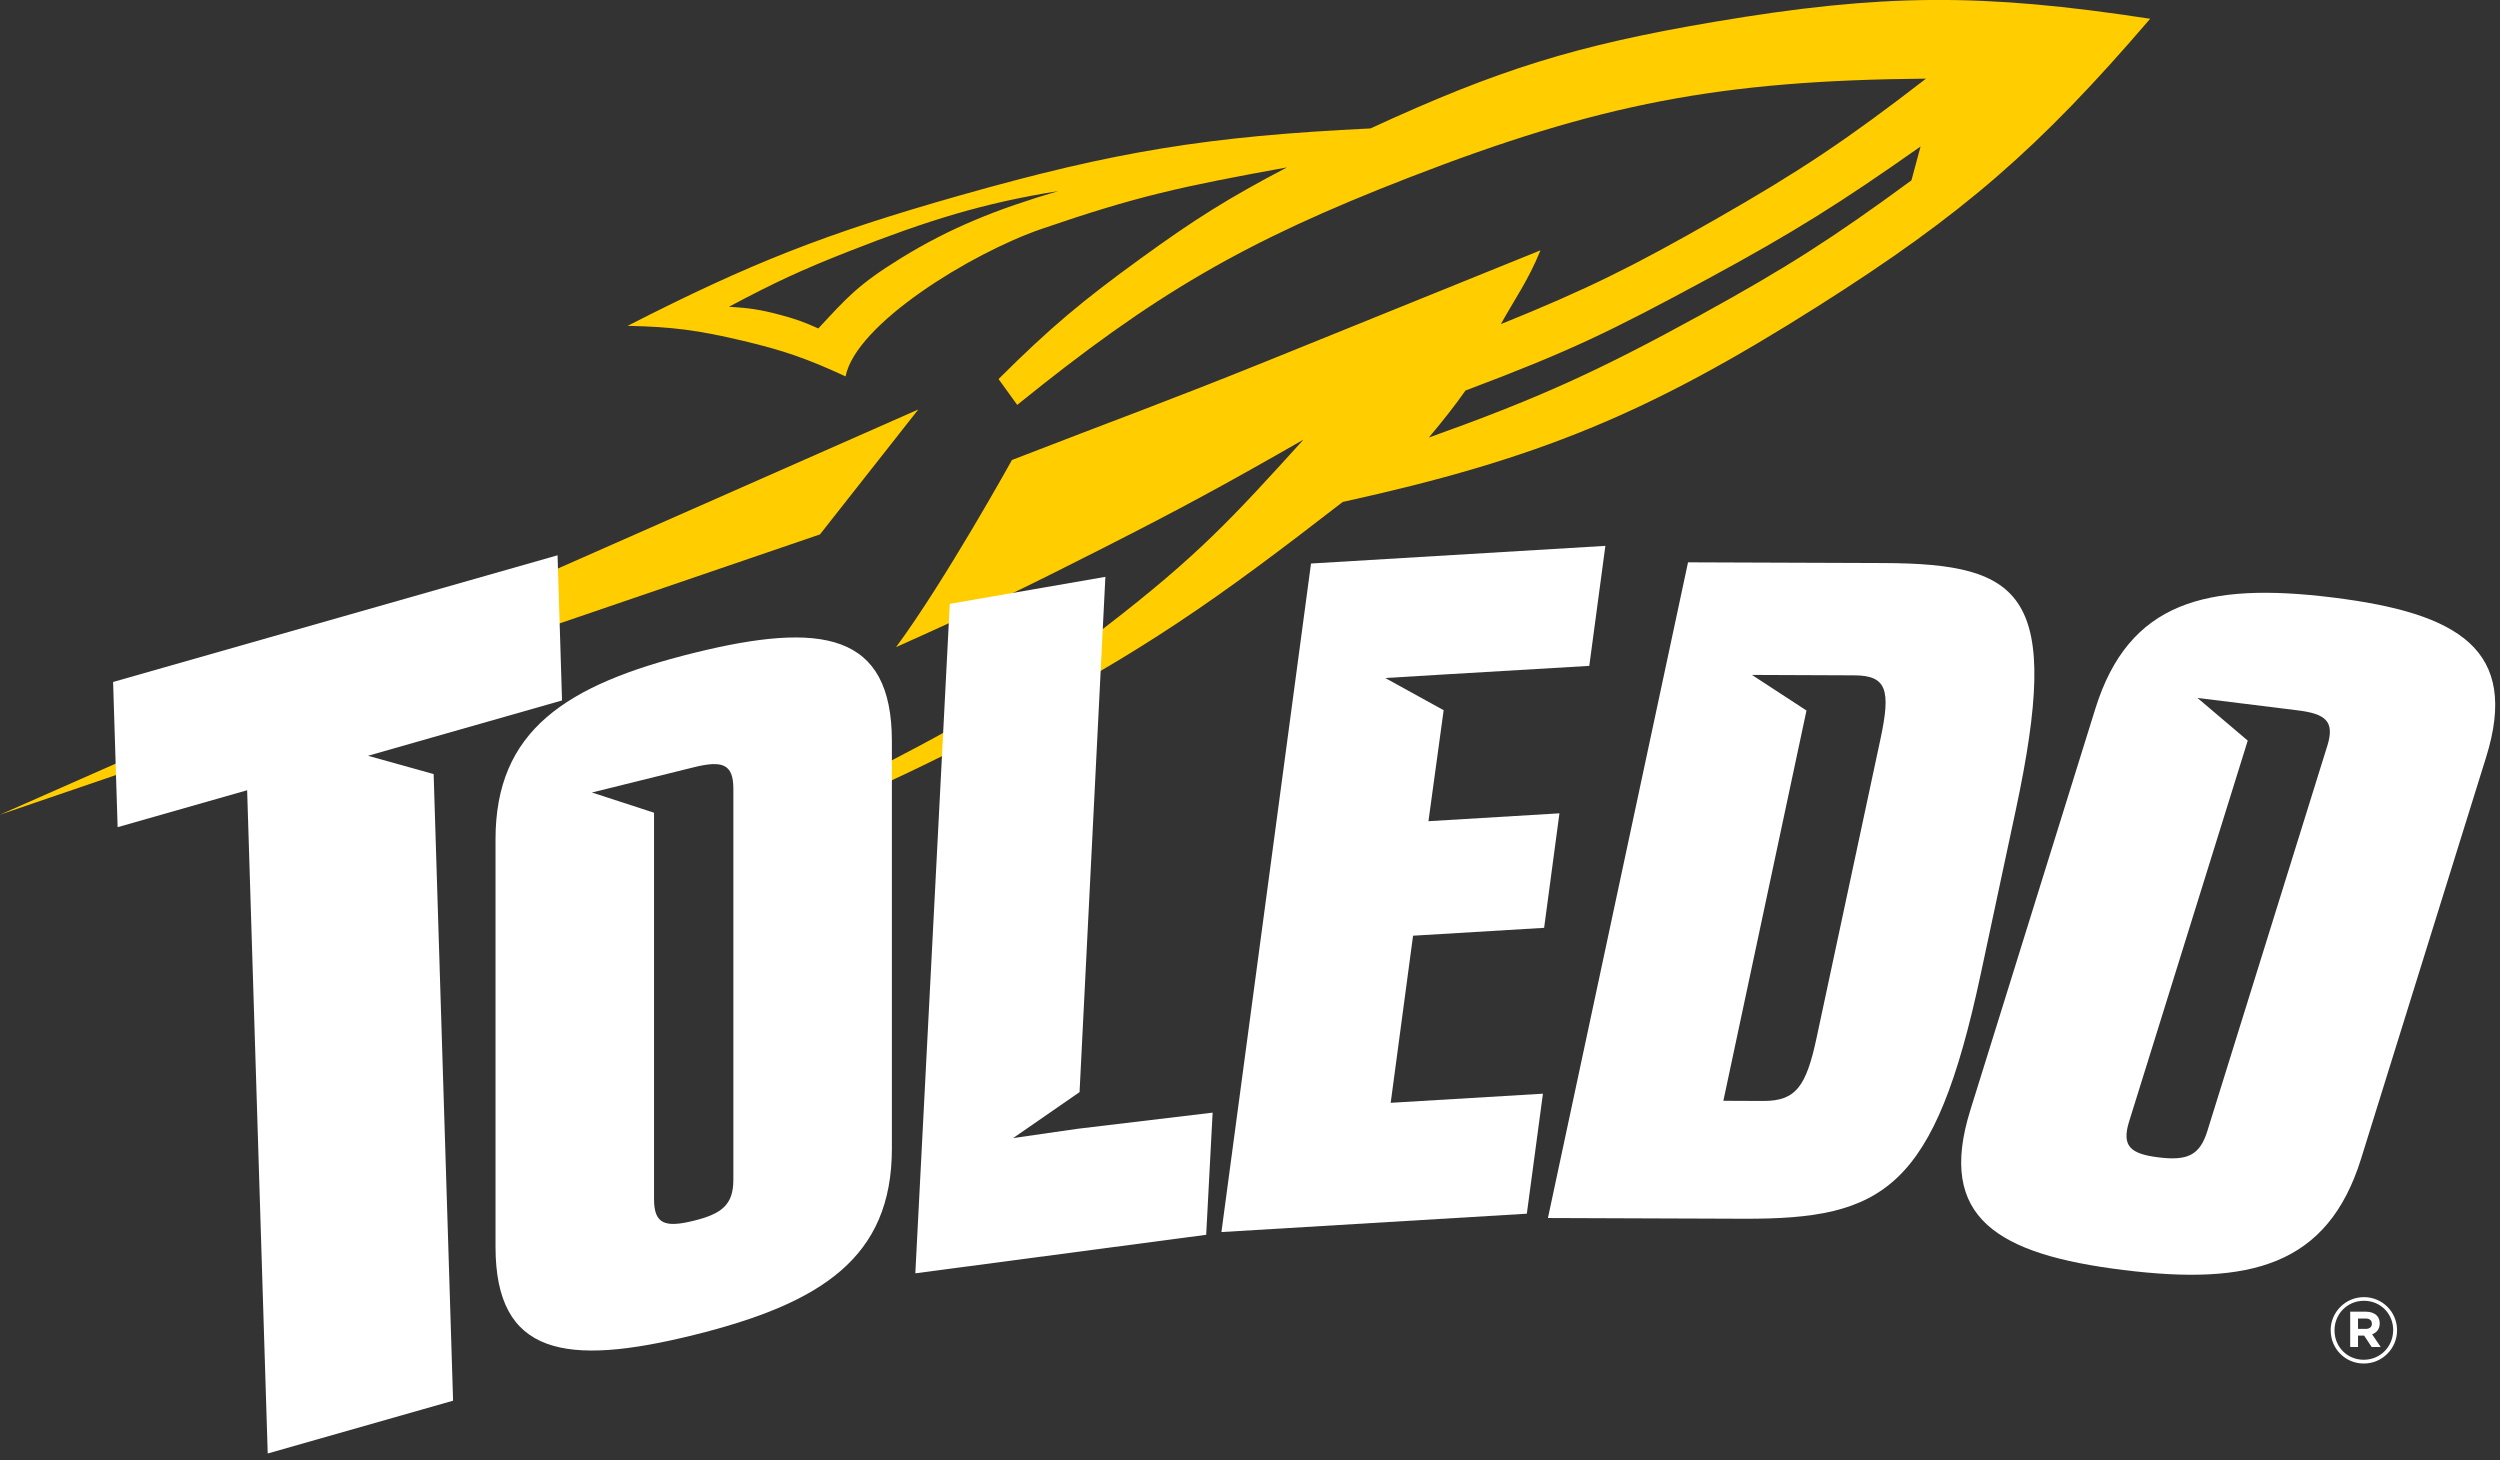 <svg width="250" height="146" viewBox="0 0 250 146" fill="none" xmlns="http://www.w3.org/2000/svg">
<rect x="0" y="0" width="250" height="146" fill="#333333" stroke="none"/>
<g clip-path="url(#clip0_4453_26214)">
<path d="M91.831 40.947L81.997 53.441L0 81.467L91.831 40.947Z" fill="#FFCD00"/>
<path fill-rule="evenodd" clip-rule="evenodd" d="M72.903 30.676C74.899 30.794 76.035 30.959 77.969 31.473C79.513 31.884 80.377 32.188 81.832 32.846C84.707 29.755 85.782 28.479 90.072 25.83C94.989 22.796 99.69 20.908 105.847 19.103C98.338 20.306 92.808 22.024 84.892 25.131C80.099 27.013 77.45 28.258 72.903 30.67V30.676ZM146.537 39.065C145.488 40.561 144.377 41.971 142.885 43.755C153.846 39.836 159.884 37.084 170.089 31.478C178.627 26.787 183.297 23.804 191.146 18.033L192.056 14.649C184.074 20.276 179.378 23.228 170.788 27.878C161.01 33.17 156.942 35.14 146.537 39.059V39.065ZM150.096 32.409C158.789 28.901 163.387 26.592 171.529 21.947C180.113 17.051 184.778 13.908 192.602 7.864C172.028 8.044 159.972 10.349 140.792 17.796C124.369 24.174 115.419 29.405 101.722 40.489L99.855 37.907C105.009 32.769 108.198 30.105 114.092 25.83C119.523 21.891 122.759 19.859 128.699 16.737C118.042 18.676 113.686 19.617 104.155 22.893C97.098 25.321 85.582 32.399 84.558 37.64C80.68 35.85 78.365 35.042 74.21 34.06C69.827 33.026 67.261 32.681 62.76 32.584C75.135 26.268 82.557 23.362 95.925 19.561C111.561 15.122 120.82 13.625 137.052 12.843C149.803 6.959 157.6 4.521 171.452 2.181C188.209 -0.653 198.223 -0.705 215.017 1.877C203.861 14.88 196.269 21.459 181.79 30.624C164.858 41.343 153.851 45.89 134.275 50.195C121.689 59.931 114.509 65.09 99.305 73.011C92.968 76.313 88.056 78.664 81.678 81.328C81.678 81.328 81.791 80.053 85.751 77.8C94.243 73.464 101.634 69.555 110.481 62.745C119.791 55.575 123.186 51.861 130.35 43.961C122.594 48.41 118.155 50.822 110.183 54.87C102.257 58.898 97.731 61.078 89.609 64.71C94.526 58.044 101.197 45.998 101.197 45.998C111.212 42.109 116.916 40.062 126.868 36.035L154.046 25.033C152.863 27.985 151.392 30.038 150.091 32.404L150.096 32.409Z" fill="#FFCD00"/>
<path d="M43.364 77.409L45.309 140.067L26.772 145.349L24.714 79.024L11.763 82.717L11.31 68.197L55.755 55.529L56.203 70.044L43.251 73.737L36.801 75.578L43.364 77.409Z" fill="white"/>
<path d="M107.956 109.211L101.31 113.809L107.76 112.878L121.262 111.263L120.619 123.479L91.533 127.331L94.979 60.384L110.538 57.684L107.956 109.211Z" fill="white"/>
<path d="M144.366 71.021L138.524 67.801L144.85 67.42L158.928 66.587L160.537 54.587L131.101 56.352L122.142 123.206L152.683 121.37L154.293 109.37L139.069 110.281L141.306 93.57L154.412 92.783L155.944 81.333L142.844 82.12L144.366 71.021Z" fill="white"/>
<path d="M233.292 59.752C220.659 58.188 212.877 60.148 209.534 70.872L197.025 111.042C193.687 121.766 199.715 125.439 212.348 127.002C224.98 128.566 232.762 126.606 236.105 115.882L248.614 75.712C251.952 64.988 245.924 61.315 233.292 59.752V59.752ZM232.726 74.596L220.726 113.13C219.96 115.584 218.674 116.083 215.855 115.738C213.037 115.388 212.147 114.617 212.908 112.163L224.774 74.061L219.744 69.792L229.779 71.036C232.597 71.386 233.492 72.147 232.726 74.601V74.596Z" fill="white"/>
<path fill-rule="evenodd" clip-rule="evenodd" d="M188.363 56.305L168.803 56.233L154.792 121.802L174.353 121.874C188.389 121.926 193.466 118.953 198.074 97.402L201.577 81.009C206.185 59.453 202.405 56.362 188.368 56.305H188.363ZM188.05 73.886L181.661 103.769C180.617 108.661 179.583 110.106 176.322 110.096L172.336 110.08L180.648 71.052L175.196 67.492L181.451 67.518L185.421 67.534C188.682 67.544 189.094 68.999 188.05 73.886V73.886Z" fill="white"/>
<path d="M69.37 65.296C56.558 68.47 49.552 73.063 49.552 83.936V124.677C49.552 135.556 56.558 136.677 69.37 133.503C82.182 130.33 89.188 125.737 89.188 114.864V74.122C89.188 63.244 82.182 62.123 69.37 65.296V65.296ZM73.336 117.96C73.336 120.449 72.23 121.37 69.37 122.075C66.51 122.785 65.404 122.409 65.404 119.92V81.272L59.191 79.25L69.37 76.73C72.23 76.02 73.336 76.385 73.336 78.875V117.96V117.96Z" fill="white"/>
<path d="M233.065 133.046V133.03C233.065 131.225 234.531 129.713 236.393 129.713C238.255 129.713 239.706 131.21 239.706 133.015V133.035C239.706 134.841 238.24 136.353 236.378 136.353C234.516 136.353 233.071 134.861 233.071 133.051L233.065 133.046ZM239.32 133.03V133.01C239.32 131.384 238.065 130.078 236.393 130.078C234.722 130.078 233.451 131.405 233.451 133.03V133.046C233.451 134.671 234.706 135.977 236.373 135.977C238.039 135.977 239.315 134.65 239.315 133.025L239.32 133.03ZM235.02 131.168H236.589C237.067 131.168 237.432 131.307 237.679 131.554C237.869 131.744 237.972 132.012 237.972 132.326V132.341C237.972 132.912 237.659 133.267 237.211 133.431L238.07 134.697H237.165L236.414 133.56H235.802V134.697H235.02V131.168V131.168ZM236.578 132.891C236.974 132.891 237.185 132.681 237.185 132.387V132.367C237.185 132.027 236.949 131.852 236.563 131.852H235.802V132.886H236.584L236.578 132.891Z" fill="white"/>
</g>
<defs>
<clipPath id="clip0_4453_26214">
<rect width="249.524" height="145.349" fill="white"/>
</clipPath>
</defs>
</svg>
